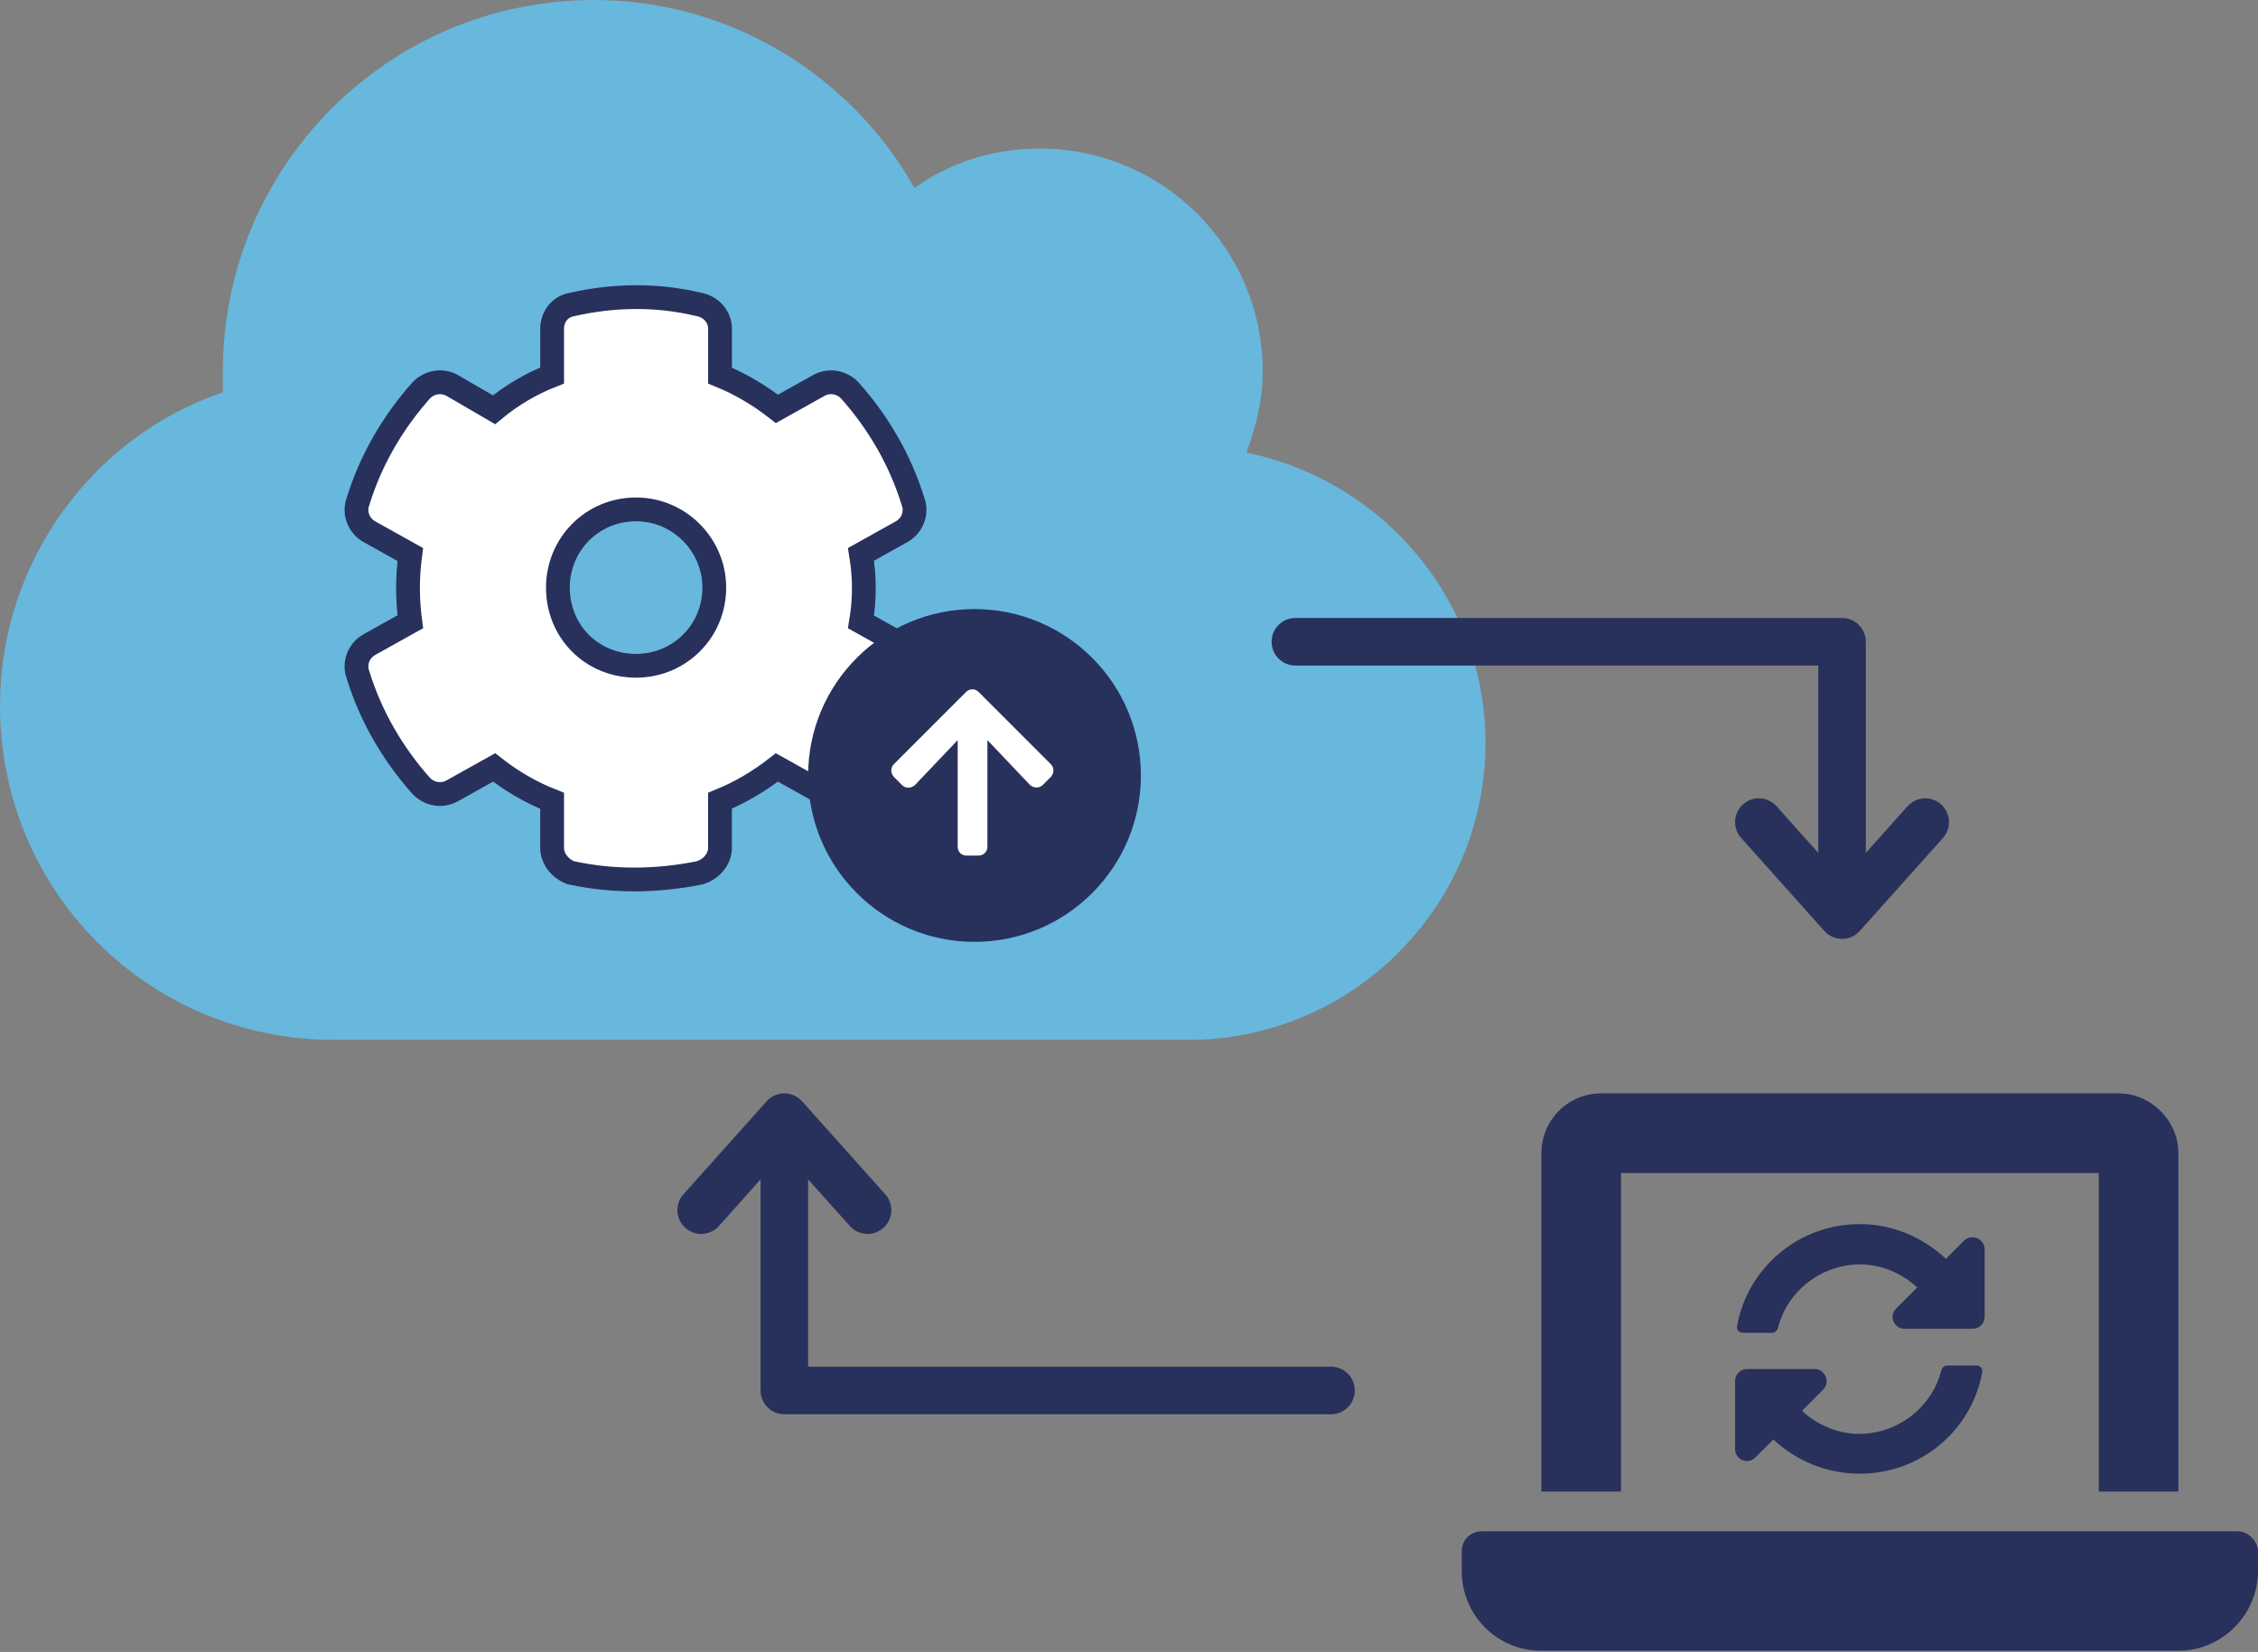 <svg fill="none" height="139" viewBox="0 0 190 139" width="190" xmlns="http://www.w3.org/2000/svg"><rect x="0" y="0" width="190" height="139" fill="#808080" stroke="none"/><path d="m104.883 38.086c11.523 2.344 20.117 12.5 20.117 24.414 0 13.867-11.328 25-25 25h-71.875c-15.625 0-28.125-12.5-28.125-28.125 0-12.109 7.812-22.656 18.75-26.367 0-.586 0-1.172 0-1.758 0-17.188 13.867-31.25 31.25-31.25 11.523 0 21.68 6.445 26.953 15.82 2.93-2.148 6.641-3.32 10.547-3.32 10.352 0 18.75 8.398 18.75 18.75 0 2.539-.586 4.688-1.367 6.836z" fill="#68b7dd"/><path d="m136.4 98.7v26.8h-6.7v-28.475c0-2.722 2.198-5.025 5.025-5.025h43.55c2.722 0 5.025 2.303 5.025 5.025v28.475h-6.7v-26.8zm51.925 30.15c.837 0 1.675.838 1.675 1.675v1.675c0 3.664-3.036 6.7-6.7 6.7h-53.6c-3.769 0-6.7-3.036-6.7-6.7v-1.675c0-.942.733-1.675 1.675-1.675z" fill="#28305c"/><path d="m112 119c1.105 0 2-.895 2-2s-.895-2-2-2zm-46-2h-2c0 1.105.895 2 2 2zm46-2h-46v4h46zm-44 2v-23h-4v23z" fill="#28305c"/><path d="m59 101.826 7-7.826 7 7.826" stroke="#28305c" stroke-linecap="round" stroke-linejoin="round" stroke-miterlimit="11.474" stroke-width="4"/><path d="m109 52c-1.105 0-2 .895-2 2s.895 2 2 2zm46 2h2c0-1.105-.895-2-2-2zm-46 2h46v-4h-46zm44-2v23h4v-23z" fill="#28305c"/><path d="m162 69.174-7 7.825-7-7.825" stroke="#28305c" stroke-linecap="round" stroke-linejoin="round" stroke-miterlimit="11.474" stroke-width="4"/><path d="m75.922 54.269-.013-.008-.014-.008-3.446-1.923c.32-1.909.32-3.773 0-5.683l3.446-1.923.014-.008.013-.008c.863-.518 1.254-1.573.905-2.51-1.09-3.548-2.962-6.693-5.314-9.34l-.02-.022-.021-.021c-.676-.676-1.736-.875-2.627-.349l-3.472 1.938c-1.461-1.143-3.056-2.095-4.787-2.8v-3.957c0-.977-.74-1.835-1.742-2.021-3.655-.884-7.298-.782-10.729-.002-1.127.205-1.655 1.176-1.655 2.023v3.947c-1.801.706-3.415 1.67-4.89 2.886l-3.455-2.009c-.894-.532-1.958-.334-2.636.344l-.021.021-.02.022c-2.352 2.647-4.224 5.792-5.314 9.34-.349.937.042 1.992.905 2.51l.013.008.014.008 3.469 1.937c-.256 1.901-.256 3.755 0 5.656l-3.469 1.937-.014.008-.013.008c-.863.518-1.254 1.573-.905 2.51 1.09 3.548 2.962 6.693 5.314 9.34l.02.022.021.021c.676.676 1.736.875 2.627.349l3.472-1.938c1.468 1.148 3.078 2.104 4.881 2.81v3.947c0 .972.718 1.76 1.481 2.066l.078.031.082.018c3.658.791 7.303.689 10.733.003l.061-.012.059-.02c.872-.291 1.631-1.081 1.631-2.086v-3.957c1.73-.705 3.326-1.657 4.787-2.8l3.472 1.938c.892.526 1.951.327 2.627-.349l.014-.014.013-.014c2.476-2.675 4.249-5.836 5.425-9.365l.02-.059.012-.061c.166-.829-.149-1.849-1.034-2.38zm-15.819-4.828c0 3.704-2.955 6.58-6.579 6.58-3.711 0-6.579-2.869-6.579-6.58 0-3.625 2.876-6.58 6.579-6.58 3.616 0 6.579 2.963 6.579 6.58z" fill="#fff" stroke="#28305c" stroke-width="2"/><path d="m161.327 108.335c-1.313-1.228-3.049-1.948-4.869-1.948-3.26.042-6.097 2.286-6.859 5.377-.085.254-.297.381-.508.381h-2.414c-.338 0-.592-.254-.508-.593.889-4.869 5.166-8.552 10.331-8.552 2.794 0 5.335 1.143 7.24 2.921l1.524-1.524c.635-.635 1.736-.169 1.736.72v5.673c0 .593-.466 1.016-1.016 1.016h-5.716c-.889 0-1.355-1.058-.72-1.693zm-14.311 6.859h5.674c.889 0 1.354 1.1.719 1.735l-1.778 1.779c1.313 1.227 3.048 1.947 4.869 1.947 3.26-.042 6.097-2.286 6.859-5.377.085-.254.296-.381.508-.381h2.413c.339 0 .593.254.508.593-.889 4.869-5.165 8.51-10.288 8.51-2.837 0-5.377-1.101-7.282-2.879l-1.524 1.524c-.636.635-1.694.17-1.694-.72v-5.715c0-.551.423-1.016 1.016-1.016z" fill="#28305c"/><circle cx="82" cy="65.25" fill="#28305c" r="14"/><path d="m75.898 66.055-.688-.688c-.281-.312-.281-.781 0-1.062l6.094-6.094c.281-.281.75-.281 1.031 0l6.094 6.094c.281.281.281.75 0 1.062l-.688.688c-.312.281-.781.281-1.094-.031l-3.562-3.75v8.969c0 .438-.344.75-.75.75h-1c-.438 0-.75-.312-.75-.75v-8.969l-3.594 3.781c-.312.281-.781.312-1.094 0z" fill="#fff"/></svg>